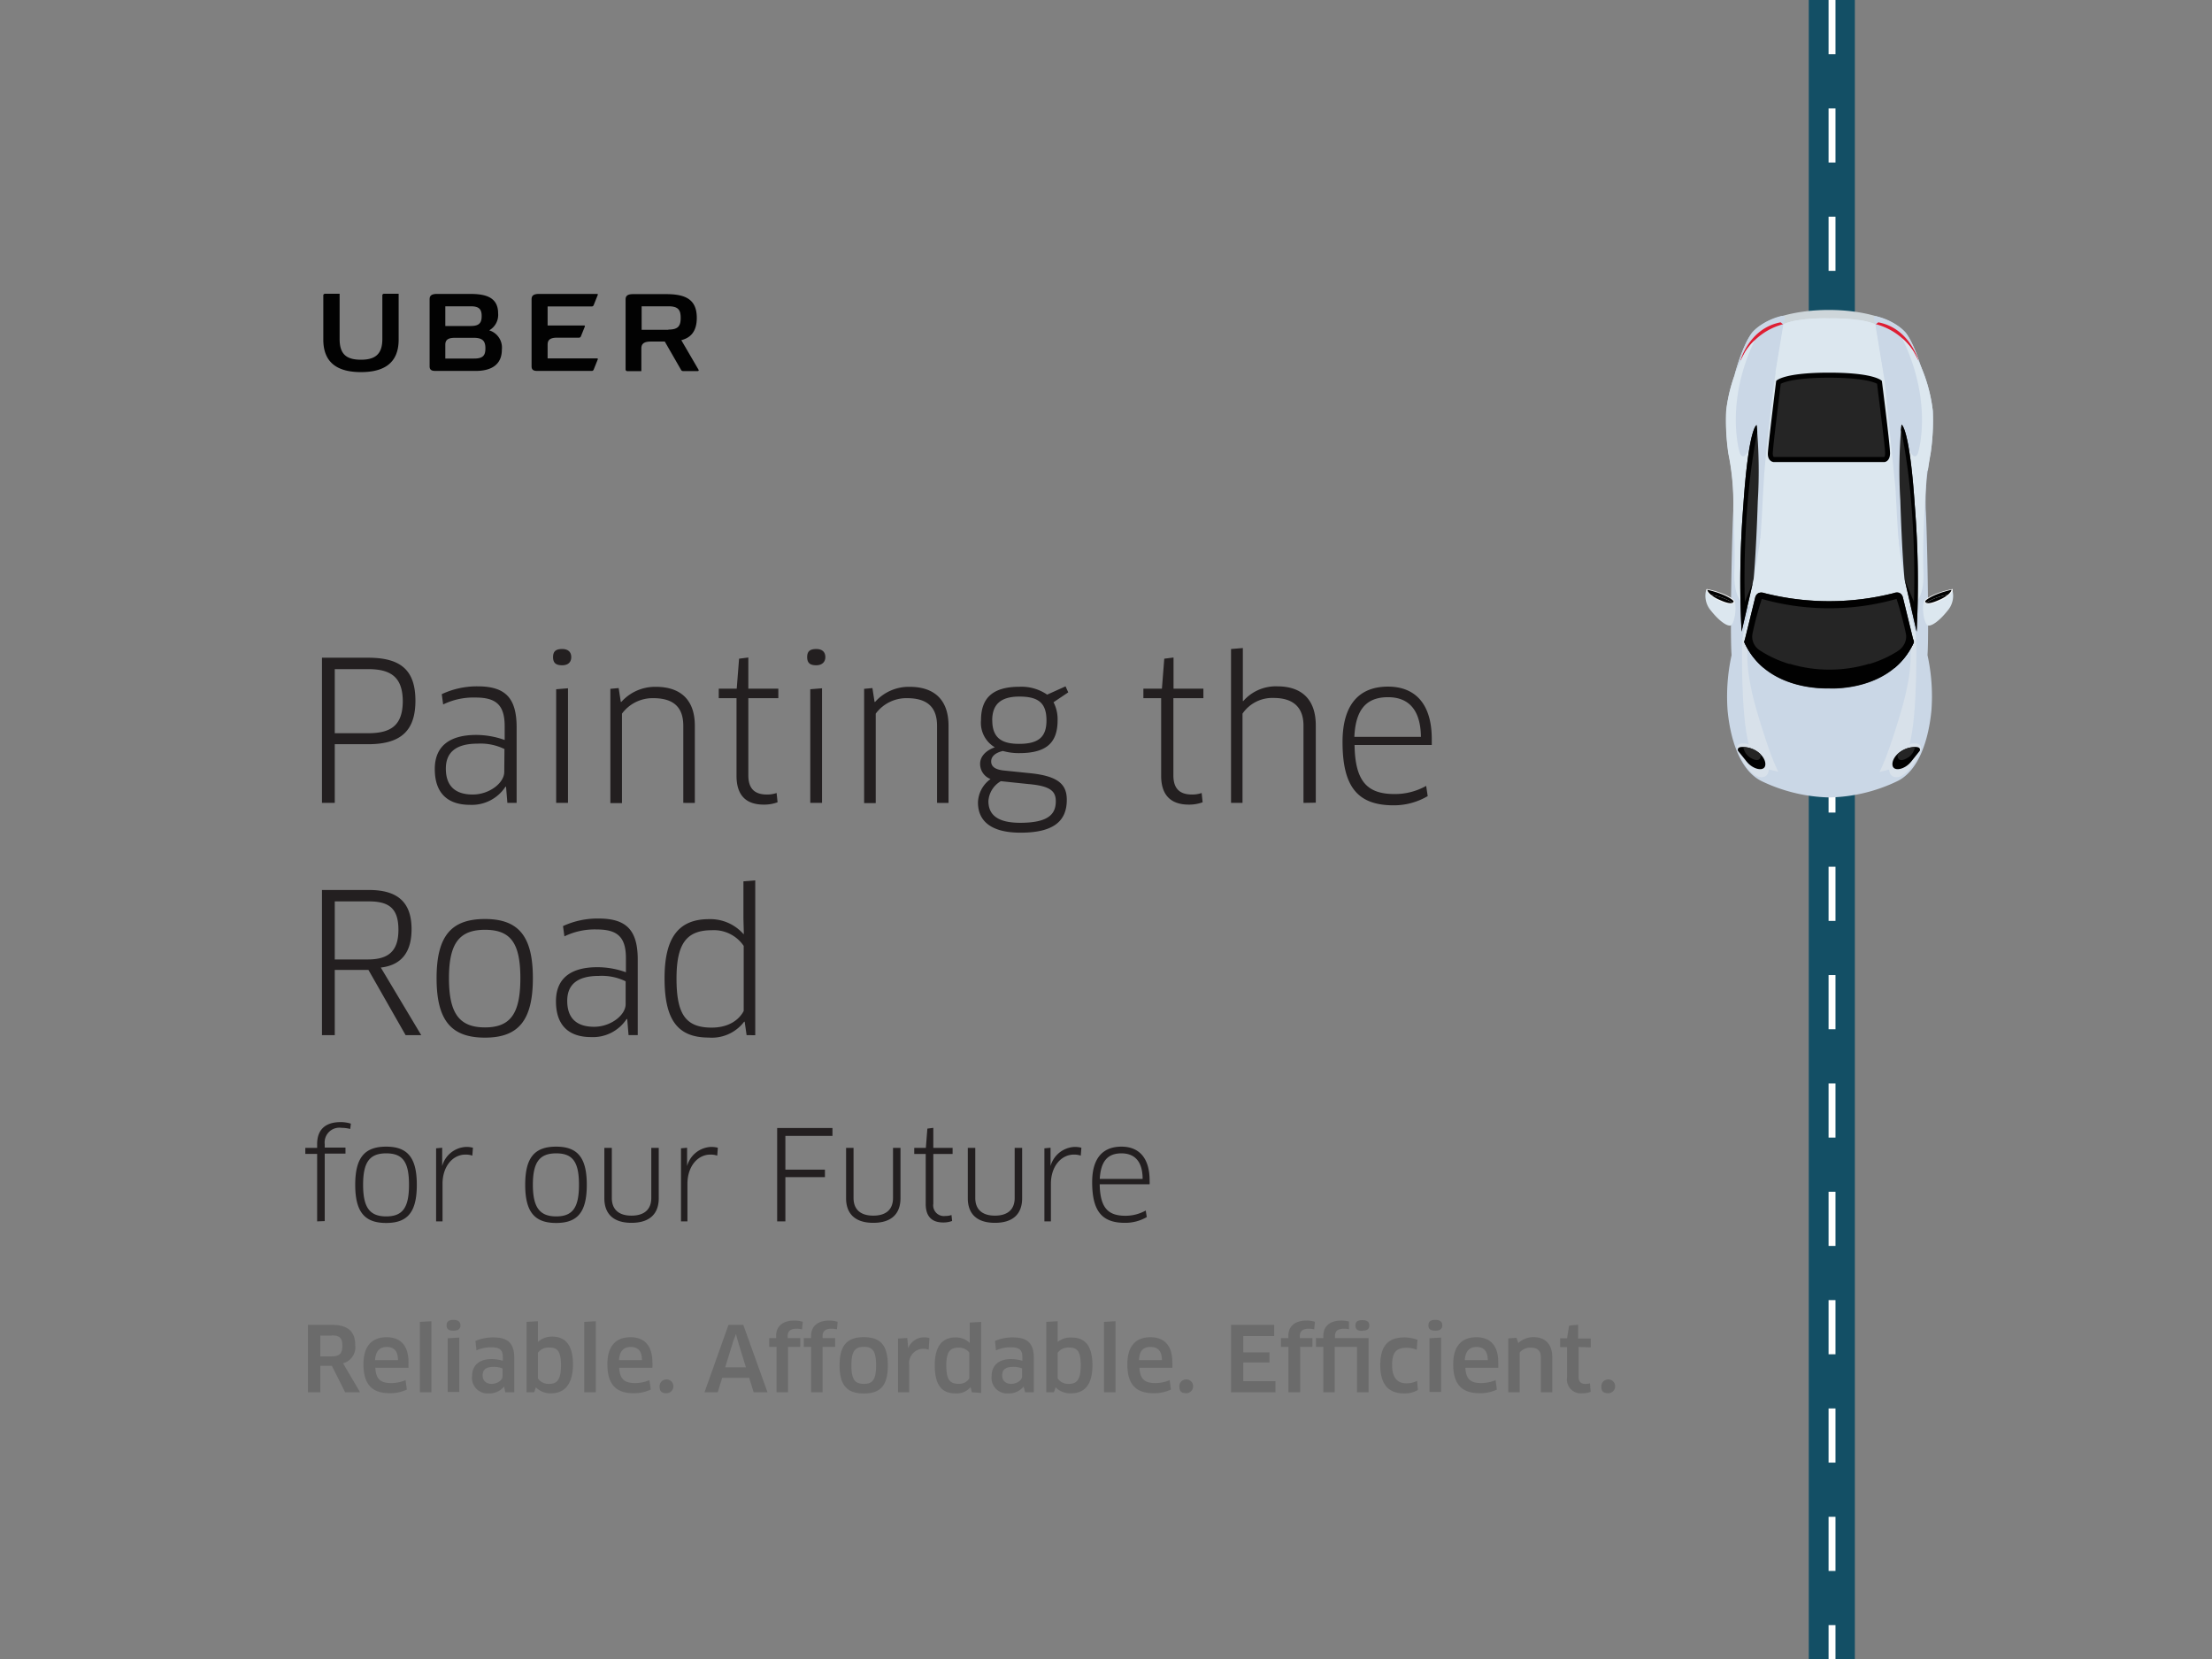<?xml version="1.0" encoding="utf-8"?>
<svg xmlns="http://www.w3.org/2000/svg" height="720" width="960">
  <rect width="100%" height="100%" fill="#808080" stroke="none"/>
  <g fill="none" fill-rule="evenodd">
    <path d="M148.885 591.66l7.38 12.57h-6.48l-5.76-11.49h-5.01v11.49h-5.37v-29.25h10.35c6.84 0 10.17 2.76 10.17 8.76a7.2 7.2 0 0 1-5.28 7.92zm-4.86-12h-5.01v9h4.86c3.3 0 4.71-1.08 4.71-4.59s-1.32-4.5-4.56-4.5v.09zm13.71 12.39c0-7.44 3.3-11.7 10.08-11.7 5.76 0 9.48 3.39 9.48 10.89v2.37h-14.4c.24 4.92 2.31 6.63 6.78 6.63a15.78 15.78 0 0 0 6.33-1.26l.57 4.08a16.86 16.86 0 0 1-7.47 1.59c-7.92 0-11.37-4.17-11.37-12.6zm15-1.77c0-4.14-1.95-5.7-4.89-5.7-2.94 0-4.83 1.71-5.07 5.7h9.96zm9.51 13.95v-30.54l4.98-.27v30.81zm14.58-26.73c-1.98 0-3-.57-3-2.28s.99-2.4 3-2.4 3 .87 3 2.4c0 1.53-.96 2.28-3 2.28zm-2.52 26.61V580.8l5.01-.3v23.61h-5.01zm24.48-2.37a8.16 8.16 0 0 1-6.63 3 6.75 6.75 0 0 1-7.26-7.65c0-4.41 3-7.26 8.43-7.26a16.74 16.74 0 0 1 4.89.75v-1.74c0-3-1.41-4.11-4.92-4.11a15 15 0 0 0-6.51 1.32l-.45-4.08a19.23 19.23 0 0 1 7.86-1.53c6.54 0 9 2.82 9 9v14.79h-3.93l-.48-2.49zm-.69-7.86a10.68 10.68 0 0 0-3.99-.66c-3.21 0-4.65 1.29-4.65 3.69s1.65 3.69 3.96 3.69 4.68-1.56 4.68-3.27v-3.45zm21 10.83a9 9 0 0 1-6.54-2.61l-.72 2.13h-3.33v-30.54l4.95-.27v9a8.79 8.79 0 0 1 6.21-2.34c5.4 0 9 3.36 9 12s-3.63 12.63-9.57 12.63zm-.81-19.89a5.7 5.7 0 0 0-4.83 2.28v11.13a5.52 5.52 0 0 0 4.86 2.37c3.18 0 5.16-1.47 5.16-8.07 0-6.6-1.89-7.71-5.19-7.71zm15.27 19.41v-30.54l5.01-.27v30.81zm10.05-12.18c0-7.44 3.27-11.7 10.05-11.7 5.76 0 9.48 3.39 9.48 10.89.046.79.046 1.58 0 2.37h-14.4c.24 4.92 2.31 6.63 6.78 6.63a15.78 15.78 0 0 0 6.33-1.26l.6 4.08a17.1 17.1 0 0 1-7.5 1.59c-7.92 0-11.34-4.17-11.34-12.6zm15-1.77c0-4.14-1.95-5.7-4.89-5.7-2.94 0-4.83 1.71-5.07 5.7h9.96zm10.65 14.37c-2.1 0-3-.81-3-3a3 3 0 1 1 3 3zm35.88-6.69h-11.7l-1.95 6.27h-5.73l10.41-29.25h6.42l10.5 29.25h-6l-1.95-6.27zm-6.87-15.99l-3.54 11.43h9l-3.51-11.43-.81-3-1.14 3zm18.75 22.26v-19.71h-3.18v-3.78h3v-.99c0-3.72 2.37-6.63 7.92-6.63a12 12 0 0 1 3.63.54l-.3 3.27a11.73 11.73 0 0 0-2.4-.27c-2.76 0-3.84 1.2-3.84 3.18v.9h5.46v3.78h-5.31v19.71h-4.98zm15.03 0v-19.71h-3.21v-3.78h3.18v-.99c0-3.72 2.37-6.63 7.92-6.63a11.79 11.79 0 0 1 3.6.54l-.3 3.27a11.43 11.43 0 0 0-2.37-.27c-2.76 0-3.87 1.2-3.87 3.18v.9h5.46v3.78h-5.46v19.71h-4.95zm22.86.54c-7.26 0-10.53-3.51-10.53-12.21 0-8.7 3.27-12.24 10.53-12.24s10.41 3.6 10.41 12.24-3.12 12.21-10.41 12.21zm0-4.17c3.84 0 5.31-1.86 5.31-8.04 0-6.18-1.47-8.04-5.31-8.04s-5.4 1.89-5.4 8.04c0 6.15 1.53 8.04 5.4 8.04zm14.85 3.63v-23.31l3.99-.24.42 4.41a7.32 7.32 0 0 1 6.75-4.68 9.33 9.33 0 0 1 2.46.3l-.33 5.04a8.13 8.13 0 0 0-2.46-.39 6.24 6.24 0 0 0-6 7.05v11.82h-4.83zm32.01 0l-.54-2.22a7.95 7.95 0 0 1-6.54 2.73c-6.18 0-9-3.9-9-12.3 0-7.8 3-12 9-12a8.67 8.67 0 0 1 6.18 2.37v-8.82l4.95-.27v30.81l-4.05-.3zm-1.08-17.19a5.55 5.55 0 0 0-4.71-2.16c-3.87 0-5.28 2.04-5.28 7.74s1.26 7.95 5.22 7.95a5.19 5.19 0 0 0 4.77-2.34v-11.19zm23.58 14.7a8.16 8.16 0 0 1-6.63 3 6.75 6.75 0 0 1-7.26-7.65c0-4.41 3-7.26 8.43-7.26a16.74 16.74 0 0 1 4.89.75v-1.74c0-3-1.41-4.11-4.92-4.11a15 15 0 0 0-6.51 1.32l-.45-4.08a19.23 19.23 0 0 1 7.86-1.53c6.54 0 9 2.82 9 9v14.79h-3.78l-.63-2.49zm-.69-7.86a10.68 10.68 0 0 0-3.99-.66c-3.21 0-4.65 1.29-4.65 3.69s1.65 3.69 3.96 3.69 4.68-1.56 4.68-3.27v-3.45zm21.09 10.83a9 9 0 0 1-6.54-2.61l-.72 2.13h-3.33v-30.54l4.95-.27v9a8.79 8.79 0 0 1 6.24-1.92c5.4 0 8.85 3.36 8.85 12s-3.51 12.21-9.45 12.21zm-.81-19.89a5.7 5.7 0 0 0-4.83 2.28v11.13a5.52 5.52 0 0 0 4.86 2.37c3.18 0 5.16-1.47 5.16-8.07 0-6.6-1.89-7.71-5.19-7.71zm15.27 19.41v-30.54l5.01-.27v30.81zm10.14-12.18c0-7.44 3.27-11.7 10.05-11.7 5.76 0 9.48 3.39 9.48 10.89.046.79.046 1.58 0 2.37h-14.28c.24 4.92 2.31 6.63 6.78 6.63a15.78 15.78 0 0 0 6.33-1.26l.57 4.08a16.86 16.86 0 0 1-7.47 1.59c-8.13 0-11.46-4.17-11.46-12.6zm15-1.77c0-4.14-1.95-5.7-4.89-5.7-3.39 0-4.83 1.71-5.07 5.7h9.96zm10.56 14.37c-2.1 0-3-.81-3-3a3 3 0 1 1 3 3zm38.73-5.22v4.8h-19.29v-29.25h18.72v4.86h-13.41v7.08h11.37v4.41h-11.37v8.1zm5.61 4.8v-19.71h-3.21v-3.78h3.18v-.99c0-3.72 2.37-6.63 7.92-6.63a12 12 0 0 1 3.63.54l-.33 3.27a11.19 11.19 0 0 0-2.37-.27c-2.76 0-3.87 1.2-3.87 3.18v.9h5.46v3.78h-5.31v19.71h-5.1zm20.1 0h-4.95v-19.71h-3.21v-3.78h3.21v-.99c0-3.72 2.37-6.63 7.86-6.63a12 12 0 0 1 3.27.42v3.36a7.5 7.5 0 0 0-2.1-.24c-3 0-3.96 1.2-3.96 3.18v.9h14.58v23.49h-5.04v-19.71h-9.66v19.71zm12-26.64c-2.01 0-3-.57-3-2.31 0-1.74.96-2.34 3-2.34s3 .78 3 2.34c0 1.56-.96 2.22-3 2.22v.09zm23.58 8.22a11.34 11.34 0 0 0-4.32-.87c-4.71 0-6.36 2.1-6.36 7.5s2.22 7.92 6.24 7.92a9.99 9.99 0 0 0 4.62-1.08l.33 3.96a11.19 11.19 0 0 1-6 1.5c-6.78 0-10.32-3.9-10.32-12.3 0-7.83 3-12 10.44-12a15.81 15.81 0 0 1 5.7 1.05l-.33 4.32zm8.1-8.31c-2.01 0-3-.57-3-2.28s.96-2.4 3-2.4 3 .87 3 2.4c0 1.53-.99 2.28-3 2.28zm-2.55 26.61V580.8l5.04-.3v23.61h-5.04zm10.29-12.06c0-7.44 3.3-11.7 10.08-11.7 5.76 0 9.48 3.39 9.48 10.89v2.37h-14.28c.24 4.92 2.31 6.63 6.78 6.63a15.9 15.9 0 0 0 6.33-1.26l.57 4.08a16.86 16.86 0 0 1-7.47 1.59c-8.04 0-11.49-4.17-11.49-12.6zm15-1.77c0-4.14-1.95-5.7-4.89-5.7-2.94 0-4.83 1.71-5.07 5.7h9.96zm23.04 13.95v-15.18c0-3-1.62-4.2-4.5-4.2a6 6 0 0 0-4.68 2.13v17.25h-4.95v-23.37l3.54-.27.78 2.28a9.72 9.72 0 0 1 6.69-2.55c4.95 0 8.07 3 8.07 8.7v15.21h-4.95zm16.38-19.65v13.05c0 2.07 1.08 3 3 3a7.05 7.05 0 0 0 1.92-.27l.33 3.69a9.96 9.96 0 0 1-3.69.63 6 6 0 0 1-6.57-6.87v-13.17h-3v-3.84h3l.9-5.49 3.9-.39v6h5.49v3.84l-5.28-.18zm12.87 20.07c-2.13 0-3-.81-3-3a3 3 0 1 1 3 3z" fill="#6B6B6B" fill-rule="nonzero"/>
    <path d="M137.635 530.07v-29.28h-5.13v-2.61h5.13v-1.68c0-5.67 3-9.51 10.17-9.51a15 15 0 0 1 4.47.66l-.27 2.31a15.66 15.66 0 0 0-3.78-.48 6.39 6.39 0 0 0-7.29 7.08v1.5h9v2.61h-9v29.28l-3.3.12zm29.97.69c-9.27 0-13.44-4.65-13.44-16.59s4.23-16.53 13.44-16.53c9.21 0 13.29 4.71 13.29 16.53s-3.93 16.59-13.29 16.59zm0-2.85c7.14 0 9.9-3.78 9.9-13.74s-2.76-13.62-9.9-13.62c-7.14 0-10.02 3.75-10.02 13.62s2.85 13.74 10.02 13.74zm21.66 2.16v-31.71l2.64-.24v7.95a11.28 11.28 0 0 1 10.35-8.31 10.62 10.62 0 0 1 3 .36l-.27 3.42a8.46 8.46 0 0 0-3-.45c-5.4 0-9.93 4.98-9.93 12.72v16.26h-2.79zm52.11.69c-9.27 0-13.44-4.65-13.44-16.59s4.2-16.53 13.44-16.53c9.24 0 13.29 4.71 13.29 16.53s-3.93 16.59-13.29 16.59zm0-2.85c7.14 0 9.9-3.78 9.9-13.74s-2.76-13.62-9.9-13.62c-7.14 0-10.11 3.75-10.11 13.62s3 13.74 10.11 13.74zm44.52-7.89c0 6.69-3.84 10.68-11.85 10.68s-11.76-4.05-11.76-10.68v-21.84h3.24v21.72c0 4.98 3 7.68 8.52 7.68s8.61-2.64 8.61-7.68v-21.72h3.24v21.84zm9.66 10.05v-31.71l2.64-.24v7.95a11.28 11.28 0 0 1 10.35-8.31 10.89 10.89 0 0 1 3 .36l-.27 3.42a8.58 8.58 0 0 0-3-.45c-5.4 0-9.93 4.98-9.93 12.72v16.26h-2.79zm45.3-37.08v14.64h17.16v3.24h-17.16v19.2h-3.57v-40.53h24v3.45zm49.95 27.03c0 6.69-3.84 10.68-11.82 10.68s-11.79-4.05-11.79-10.68v-21.84h3.24v21.72c0 4.98 3 7.68 8.55 7.68 5.55 0 8.58-2.64 8.58-7.68v-21.72h3.24v21.84zm14.25-19.2v21.57a4.65 4.65 0 0 0 5.19 5.34 8.22 8.22 0 0 0 2.7-.42l.27 2.58a10.65 10.65 0 0 1-3.84.66c-4.98 0-7.62-2.61-7.62-8.07v-21.66h-4.98v-2.64h5.04l.66-8.37 2.58-.33v8.7h8.37v2.64h-8.37zm38.55 19.2c0 6.69-3.81 10.68-11.82 10.68s-11.76-4.05-11.76-10.68v-21.84h3.24v21.72c0 4.98 3 7.68 8.52 7.68s8.58-2.64 8.58-7.68v-21.72h3.24v21.84zm9.66 10.05v-31.71l2.67-.24v7.95a11.34 11.34 0 0 1 10.38-8.31 10.89 10.89 0 0 1 3 .36l-.27 3.42a8.58 8.58 0 0 0-3-.45c-5.4 0-9.96 4.98-9.96 12.72v16.26h-2.82zm20.73-17.04c0-9.99 4.29-15.39 12.72-15.39 7.17 0 12.21 4.38 12.21 14.7.032.54.032 1.08 0 1.62h-21.66c.18 10.2 3.57 13.68 11.19 13.68a18 18 0 0 0 8.79-2.28l.45 2.85a18.6 18.6 0 0 1-9.57 2.49c-10.08 0-14.13-5.34-14.13-17.67zm21.9-1.38c0-8.07-3.9-11.1-9.18-11.1-6.27 0-9 3.75-9.42 11.1h18.6z" fill="#231F20" fill-rule="nonzero"/>
    <path d="M795 0v720" stroke="#134F65" stroke-width="20"/>
    <path d="M795.095 0v720" stroke="#FFF" stroke-dasharray="23.51" stroke-width="3"/>
    <path d="M159.805 322.98h-14.52v25.47h-5.55v-63h20.07c14.28 0 20.49 5.52 20.49 18.72-.03 12.69-6.03 18.81-20.49 18.81zm0-32.58h-14.52v27.81h14.52c9.84 0 15-3.36 15-14.04-.12-10.08-4.92-13.77-15-13.77zm59.82 51.06h-.27a17.43 17.43 0 0 1-15.45 7.83c-9 0-15.21-4.47-15.21-15.54 0-9.42 5.82-14.79 18-14.79 4.205.02 8.376.76 12.33 2.19v-6c0-9.39-3.93-12.42-12.66-12.42a30 30 0 0 0-14.04 3l-.6-4.47a36 36 0 0 1 15.54-3.39c12 0 16.95 4.95 16.95 17.82v32.76h-4.02l-.57-6.99zm-.69-16.38a23.64 23.64 0 0 0-11.67-2.34c-9.57 0-13.77 3.93-13.77 10.83 0 8.4 5.04 11.25 11.67 11.25 7.23 0 13.68-5.04 13.68-9.81l.09-9.93zm25.05-36.36c-2.52 0-3.96-.84-3.96-3.54s1.44-3.51 3.96-3.51 3.93 1.26 3.93 3.51-1.41 3.54-3.93 3.54zm-2.61 59.73v-49.32l5.13-.42v49.74h-5.13zm55.17 0V315c0-8.49-4.68-12-13.08-12a16.53 16.53 0 0 0-13.53 6.72v38.82h-5.04v-49.59l3.6-.33.93 6h.24a19.62 19.62 0 0 1 15-6.54c10.5 0 16.89 5.46 16.89 16.86v33.54l-5.01-.03zm28.23-45.45v33.51c0 6 3 8.31 8.07 8.31a12.48 12.48 0 0 0 4.2-.66l.42 4.02a16.68 16.68 0 0 1-6 1.02c-7.71 0-11.82-4.05-11.82-12.51V303h-7.71v-4.11h7.8l1.02-13.02 4.02-.51v13.53h13.02V303h-13.02zm29.49-14.28c-2.52 0-3.96-.84-3.96-3.54s1.44-3.51 3.96-3.51 3.93 1.26 3.93 3.51-1.59 3.54-3.93 3.54zm-2.61 59.73v-49.32l5.1-.42v49.74h-5.1zm55.02 0V315c0-8.49-4.68-12-13.08-12a16.53 16.53 0 0 0-13.53 6.72v38.82h-5.04v-49.59l3.6-.33.93 6h.24a19.56 19.56 0 0 1 15-6.54c10.5 0 16.86 5.46 16.86 16.86v33.54l-4.98-.03zm28.59-22.53c-3.36.75-5.1 2.43-5.1 4.53s1.5 3.54 5.61 3.96l11.43 1.17c12.18 1.26 15.78 4.95 15.78 11.52 0 8.73-5.04 14.28-20.07 14.28-13.02 0-18.48-5.22-18.48-13.11a12.99 12.99 0 0 1 5.46-10.17 7.02 7.02 0 0 1-4.53-6.63c0-3 2.28-5.7 6.39-7.14a12.33 12.33 0 0 1-6-11.76c0-9.33 4.71-14.52 16.71-14.52a19.71 19.71 0 0 1 12 3.42l7.98-3.6 1.17 2.61-6.39 4.29a15.99 15.99 0 0 1 1.77 7.71c0 9.33-4.2 14.37-16.65 14.37a25.11 25.11 0 0 1-7.08-.93zm-.9 13.11a10.77 10.77 0 0 0-5.4 8.64c0 6 4.05 9.42 13.8 9.42 12.24 0 15.45-3.78 15.45-9.33 0-4.29-2.19-6.63-11.76-7.47l-12.09-1.26zm-3.72-26.37c0 8.31 5.04 10.17 11.7 10.17 9 0 11.82-3.54 11.82-10.17 0-7.65-3.6-10.35-11.76-10.35s-11.79 3.45-11.79 10.35h.03zm78.6-9.66v33.51c0 6 3 8.31 8.07 8.31a12.72 12.72 0 0 0 4.2-.66l.42 4.02a16.68 16.68 0 0 1-6 1.02c-7.74 0-12-4.05-12-12.51V303h-7.71v-4.11h8.04l1.02-13.02 4.02-.51v13.53h12.96V303h-13.02zm56.46 45.45v-33.54c0-7.62-4.11-12-12.96-12a15.63 15.63 0 0 0-13.5 6.81v38.73h-4.98v-66.78l5.13-.42v23.01h.18a18.72 18.72 0 0 1 14.76-6.39c10.92 0 16.71 6 16.71 16.95v33.54l-5.34.09zm16.95-26.46c0-15.54 6.63-24 19.74-24 11.19 0 18.99 6.78 18.99 22.83v2.52h-33.51c.24 15.87 5.55 21.27 17.37 21.27a27.6 27.6 0 0 0 13.71-3.54l.66 4.44a28.86 28.86 0 0 1-14.85 3.99c-15.81 0-22.11-8.37-22.11-27.51zm34.02-2.19c-.15-12.51-6-17.22-14.28-17.22-9.75 0-14.1 5.79-14.61 17.22h28.89zm-451.41 100.11l17.55 29.34h-6.78l-16.14-28.32h-14.61v28.32h-5.55v-63h20.4c12.69 0 18.48 5.52 18.48 17.04 0 10.26-4.68 15.63-13.35 16.62zm-5.04-28.71h-14.94v25.2h14.37c9 0 13.26-3.69 13.26-12.87s-3.96-12.33-12.78-12.33h.09zm50.25 59.13c-14.46 0-21-7.23-21-25.8s6.57-25.68 21-25.68 20.79 7.29 20.79 25.65-6.27 25.83-20.79 25.83zm0-4.44c11.07 0 15.36-6 15.36-21.36s-4.29-21-15.36-21-15.63 5.79-15.63 21 4.44 21.36 15.63 21.36zm61.74-3.63h-.27a17.49 17.49 0 0 1-15.45 7.83c-9 0-15.21-4.47-15.21-15.54 0-9.42 5.79-14.79 18-14.79a36.78 36.78 0 0 1 12.36 2.19v-6.15c0-9.39-3.93-12.42-12.69-12.42a30 30 0 0 0-14.01 3l-.6-4.47a35.82 35.82 0 0 1 15.45-3.27c12 0 16.98 4.95 16.98 17.82v32.76h-3.99l-.57-6.96zm-.69-16.38a23.64 23.64 0 0 0-11.58-2.34c-9.6 0-13.77 3.93-13.77 10.83 0 8.4 5.04 11.25 11.67 11.25 7.2 0 13.68-5.04 13.68-9.81v-9.93zm52.5 23.37l-.84-5.82h-.24a17.55 17.55 0 0 1-15.39 6.87c-13.77 0-19.14-8.07-19.14-25.77 0-17.07 5.7-25.62 19.23-25.62a19.17 19.17 0 0 1 15 6.45h.18l-.18-6.72V382.5l5.13-.42v67.2l-3.75-.03zm-1.26-38.73a15.66 15.66 0 0 0-13.86-6.81c-11.1 0-15.3 6-15.3 21 0 15.3 3.87 21.27 15.21 21.27 8.31 0 12.36-4.14 13.95-7.23v-28.23z" fill="#231F20" fill-rule="nonzero"/>
    <path d="M165.935 128.37v18.75c0 6.27-2.76 9-9.27 9s-9.27-2.58-9.27-9V127.5h-6.27a.72.72 0 0 0-.81.81v19.05c0 10.47 6.66 14.13 16.35 14.13 9.69 0 16.35-3.66 16.35-14.13V127.5h-6.27a.72.72 0 0 0-.81.87zm90.78 4.62a.9.9 0 0 0 .93-.54l1.8-4.5c0-.27 0-.39-.27-.39h-25.2c-2.37 0-3.27.72-3.27 2.31V159c0 1.38.69 1.98 2.49 1.98h23.52a.9.9 0 0 0 .93-.54l1.8-4.5c0-.27 0-.39-.27-.39h-21.51v-6c0-2.04 1.11-3 4.17-3h9.33a.9.9 0 0 0 .93-.54l1.74-4.32c0-.27 0-.42-.27-.42h-15.9v-8.28h19.05zm-44.4 10.38a7.71 7.71 0 0 0 3.87-7.35c0-7.38-6-8.46-12.24-8.46h-14.25c-2.37 0-3.24.72-3.24 2.31V159c0 1.38.69 1.98 2.49 1.98h17.52c6.6 0 11.34-2.58 11.34-9.24a7.83 7.83 0 0 0-5.49-8.37zm-19.05-10.44h11.07c3.69 0 4.71 1.38 4.71 4.26s-1.02 4.29-4.71 4.29h-11.07v-8.55zm12.36 22.68h-12.36v-6c0-2.07 1.14-3 4.17-3h8.19c3.93 0 5.04 1.5 5.04 4.56 0 3.06-.99 4.44-4.92 4.44h-.12zm97.56 4.89l-7.5-12.87c3.72-.96 6.72-3.42 6.72-9.69 0-8.1-5.01-10.29-13.32-10.29h-14.31c-2.37 0-3.27.72-3.27 2.31v30.3a.75.75 0 0 0 .84.81h6v-9.84c0-2.04 1.14-3 4.17-3h6l7.05 12.27a.96.96 0 0 0 .93.54h6.36a.36.36 0 0 0 .33-.54zm-13.08-17.37h-11.64v-10.2h11.64c4.35 0 5.31 1.68 5.31 5.04 0 3.36-.96 5.07-5.31 5.07v.09z" fill="#020202" fill-rule="nonzero"/>
    <path d="M797.165 144.9a23.52 23.52 0 0 1-3.39-2.25 21.72 21.72 0 0 1-3.42 2.25l-37.5 17.73s3.21-12.57 7.59-18.24c4.38-5.67 17.58-9.87 33.27-9.87 15.66 0 28.89 4.23 33.27 9.87 4.38 5.64 7.59 18.24 7.59 18.24l-37.41-17.73z" fill="#CED6DA" fill-rule="nonzero"/>
    <path d="M774.695 137.97a18.45 18.45 0 0 1-.78 3l-5.25 10.8s-1.17 2.04-2.73 4.59l-13.08 6.18s3.21-12.57 7.59-18.24a25.74 25.74 0 0 1 13.02-7.23c.63.12 1.29.27 1.23.9zm52.41 6.42c4.38 5.67 7.59 18.24 7.59 18.24l-12.63-6c-1.62-2.64-2.85-4.8-2.85-4.8l-5.28-10.8a19.59 19.59 0 0 1-.75-3c0-.54.42-.75.96-.81a25.65 25.65 0 0 1 12.96 7.17z" fill="#CAD7E6" fill-rule="nonzero"/>
    <path d="M755.315 156.6s3.72-14.13 17.46-16.71l1.29 1.05a73.98 73.98 0 0 1-4.8 6.81c-.48 0-13.95 8.85-13.95 8.85zm77.31 0s-3.72-14.13-17.46-16.71l-1.29 1.05a73.98 73.98 0 0 0 4.89 6.81c.36 0 13.86 8.85 13.86 8.85z" fill="#DE1E33" fill-rule="nonzero"/>
    <path d="M837.875 196.74a105.45 105.45 0 0 0-2.13 24c.57 8.28 1.53 54 .78 63.57a83.01 83.01 0 0 1 1.71 24c-1.14 12-5.19 26.19-15 30.81a71.22 71.22 0 0 1-28.89 6.96h-.66a71.34 71.34 0 0 1-28.92-6.96c-9.81-4.62-13.86-18.69-15-30.81a83.64 83.64 0 0 1 1.74-24c-.78-9.63.21-55.29.78-63.57a105.45 105.45 0 0 0-2.13-24 98.67 98.67 0 0 1-.96-18.51 68.4 68.4 0 0 1 8.28-25.62 28.17 28.17 0 0 1 16.77-12l18.69 4.62-1.92 66.48 3 58.65 3-58.65-1.92-66.48 18.69-4.62a28.05 28.05 0 0 1 16.74 12 68.61 68.61 0 0 1 8.31 25.62 98.67 98.67 0 0 1-.96 18.51z" fill="#CAD7E6" fill-rule="nonzero"/>
    <path d="M831.605 276.69s.87 33.21-3 46.8l-8.34 10.41-7.23 1.74-3.18-21.39 10.11-28.62 7.5-8.67 4.14-.27zm-75.51 0s-.87 33.21 3 46.8l8.37 10.41 7.23 1.74 3.18-21.39-10.11-28.62-7.5-8.67-4.17-.27z" fill="#D8E1EA" fill-rule="nonzero"/>
    <path d="M762.365 184.5c-4.92 19.92-7.32 12-7.32 12s-6.72-21.21 6.48-48.81a24 24 0 0 0-4.11 5.07 68.4 68.4 0 0 0-8.28 25.62 98.67 98.67 0 0 0 .96 18.51 107.46 107.46 0 0 1 2.13 24c.42 9 .78 19.56.48 27-.57 15.33 6.66 15.33 6.66 15.33l10.41-24.72-7.41-54zm62.88 0c4.92 19.92 7.2 12 7.2 12s6.81-21.6-6.87-49.59a24 24 0 0 1 4.95 5.85 68.61 68.61 0 0 1 8.31 25.62 98.67 98.67 0 0 1-.96 18.51c-.39 2.19-.78 4.56-1.14 7.05l-.51.63s-2.04 28.05-1.47 43.35c.57 15.3-6.63 15.33-6.63 15.33l-10.41-24.75 7.53-54z" fill="#DCE7EF" fill-rule="nonzero"/>
    <path d="M759.545 193.5l-1.74 61.83 3.27-4.05 17.55-102-5.22-4.23a95.16 95.16 0 0 0-10.2 22.53m64.98 25.92l1.74 61.83-3.33-3.84-17.46-102 5.13-4.38a95.16 95.16 0 0 1 10.2 22.53" fill="#CAD7E6" fill-rule="nonzero"/>
    <path d="M822.635 211.95c.78 16.2 2.13 39.51 4.62 47.79 2.49 8.28 4.26 16.38 4.26 16.38s-.6 3-1.56 3.48c-.96.48-24.33-1.86-36-3-11.76 1.17-35.37 3.45-36 3-.63-.45-1.53-3.48-1.53-3.48s1.71-8.1 4.23-16.38c2.52-8.28 3.84-31.59 4.62-47.79.78-16.2 4.83-46.8 4.83-46.8l4.05-24.48c6.93-3 19.83-2.49 19.83-2.49v.33-.33s12.93-.39 19.86 2.49l4.05 24.48" fill="#DCE7EF" fill-rule="nonzero"/>
    <path d="M774.005 140.67c6.93-3 19.83-2.49 19.83-2.49v.33-.33s12.93-.39 19.86 2.49l3.45 21h-46.62l3.48-21zm57.51 135.45s-.6 3-1.56 3.48c-.96.48-24.33-1.86-36-3-11.76 1.17-35.37 3.45-36 3-.63-.45-1.53-3.48-1.53-3.48s1.71-8.1 4.23-16.38a156.87 156.87 0 0 0 3.36-25.95c12.24 0 44.4.45 60 .27a153.87 153.87 0 0 0 3.33 25.68c2.43 8.28 4.17 16.38 4.17 16.38z" fill="#DCE7EF" fill-rule="nonzero"/>
    <path d="M824.915 309.18c-5.64 19.02-9.24 27-11.04 28.53a33.33 33.33 0 0 1-20.1 5.52 33.33 33.33 0 0 1-20.1-5.52c-1.8-1.41-5.4-9.51-11.04-28.53-5.64-19.02-4.11-27.6-4.11-27.6l35.25 9.24 35.25-9.24s1.56 8.61-4.11 27.6z" fill="#CAD7E6" fill-rule="nonzero"/>
    <path d="M753.965 325.74a2.13 2.13 0 0 1 2.1-3c3-.18 9 1.74 10.59 6.18 1.59 4.44 1.47 8.07-1.92 8.37-3.39.3-7.02-4.44-8.07-6.36-1.05-1.92-2.7-5.19-2.7-5.19z" fill="#D8E1EA" fill-rule="nonzero"/>
    <path d="M766.475 329.37l.3.48c.24 1.68 0 3.87-2.79 4.08 0 0-2.64-3.81-3-3.93l-6.72-4.29a6.81 6.81 0 0 1-.33-1.68 1.77 1.77 0 0 1 .36-.6 12.24 12.24 0 0 1 12.18 5.94z" fill="#D8E1EA" fill-rule="nonzero"/>
    <path d="M756.065 322.74a11.76 11.76 0 0 1 10.41 5.67c0 .36.21.87.3 1.44l-.3-.48a12.24 12.24 0 0 0-12.18-6 2.55 2.55 0 0 1 1.77-.63z" fill="#D8E1EA" fill-rule="nonzero"/>
    <path d="M754.265 325.83s-1.05-2.4 4.05-1.44 8.28 5.01 7.8 7.8c-.48 2.79-5.28 1.83-8.07-1.65l-3.78-4.71z" fill="#010101" fill-rule="nonzero"/>
    <path d="M758.375 324.39a11.01 11.01 0 0 1 5.76 3v.6c0 1.38-1.02 2.7-3.72 1.26a6.63 6.63 0 0 1-3.78-4.77l.21-.24a9.81 9.81 0 0 1 1.53.15z" fill="#252525" fill-rule="nonzero"/>
    <path d="M833.585 325.74a2.16 2.16 0 0 0-2.13-3c-3-.18-9 1.74-10.59 6.18-1.59 4.44-1.44 8.07 1.92 8.37 3.36.3 7.02-4.44 8.1-6.36s2.7-5.19 2.7-5.19z" fill="#D8E1EA" fill-rule="nonzero"/>
    <path d="M821.045 329.37a4.2 4.2 0 0 1-.3.48c-.21 1.68 0 3.87 2.82 4.08 0 0 2.64-3.81 2.82-3.93l6.87-4.29a6.81 6.81 0 0 0 .33-1.68 1.41 1.41 0 0 0-.36-.6 12.27 12.27 0 0 0-12.18 5.94z" fill="#D8E1EA" fill-rule="nonzero"/>
    <path d="M831.455 322.74a11.67 11.67 0 0 0-10.38 5.67 9.48 9.48 0 0 0-.33 1.44 4.2 4.2 0 0 0 .3-.48 12.27 12.27 0 0 1 12.18-6 2.49 2.49 0 0 0-1.77-.63z" fill="#D8E1EA" fill-rule="nonzero"/>
    <path d="M833.195 325.83s1.05-2.4-4.05-1.44-8.28 5.01-7.8 7.8c.48 2.79 5.31 1.83 8.1-1.65s3.75-4.71 3.75-4.71z" fill="#010101" fill-rule="nonzero"/>
    <path d="M829.265 324.39a10.8 10.8 0 0 0-5.73 3 1.92 1.92 0 0 0 0 .6c0 1.38 1.02 2.7 3.69 1.26a6.78 6.78 0 0 0 3.81-4.77l-.24-.24a9.81 9.81 0 0 0-1.53.15z" fill="#252525" fill-rule="nonzero"/>
    <path d="M740.525 255.87a9.81 9.81 0 0 0 2.04 9.18c3.75 4.71 7.05 6.78 8.49 6.42 1.44-.36 2.85-6.87 1.77-10.62l-8.64-3-3.66-1.98z" fill="#DCE7EF" fill-rule="nonzero"/>
    <path d="M752.765 261.09a1.23 1.23 0 0 1-.57.81 2.07 2.07 0 0 1-1.14.27 13.47 13.47 0 0 1-4.98-1.5 16.14 16.14 0 0 1-3.66-2.16c-1.77-1.41-1.83-2.46-1.83-2.55a.36.36 0 0 1 .15-.3.33.33 0 0 1 .24 0c7.29 1.53 11.97 4.35 11.79 5.43z" fill="#F6F7F8" fill-rule="nonzero"/>
    <path d="M740.975 255.96c7.74 1.77 11.49 4.53 11.4 5.07a.81.81 0 0 1-.36.54 24.66 24.66 0 0 0-9.36-3.36c-1.68-1.35-1.68-2.25-1.68-2.25z" fill="#010101" fill-rule="nonzero"/>
    <path d="M746.225 260.31a15.24 15.24 0 0 1-3.57-2.1 24.66 24.66 0 0 1 9.36 3.36c-.6.36-2.1.42-5.79-1.26z" fill="#010101" fill-rule="nonzero"/>
    <path d="M847.265 255.87a9.81 9.81 0 0 1-2.04 9.18c-3.75 4.71-7.05 6.78-8.49 6.42-1.44-.36-2.85-6.87-1.77-10.62l8.64-3 3.66-1.98z" fill="#DCE7EF" fill-rule="nonzero"/>
    <path d="M835.265 261.09c.08.332.284.622.57.81.349.19.743.284 1.14.27a13.47 13.47 0 0 0 4.98-1.5 16.14 16.14 0 0 0 3.66-2.16c1.77-1.41 1.83-2.46 1.83-2.55a.36.36 0 0 0 0-.3.33.33 0 0 0-.24 0c-7.41 1.53-12.24 4.35-11.94 5.43z" fill="#F6F7F8" fill-rule="nonzero"/>
    <path d="M846.935 255.96c-7.74 1.77-11.49 4.53-11.4 5.07a.81.81 0 0 0 .36.54 24.66 24.66 0 0 1 9.36-3.36c1.68-1.35 1.68-2.25 1.68-2.25z" fill="#010101" fill-rule="nonzero"/>
    <path d="M841.685 260.31a15.24 15.24 0 0 0 3.57-2.1 24.66 24.66 0 0 0-9.36 3.36c.6.36 2.1.42 5.79-1.26zm-23.76-59.79h-48.24s-2.58-.24-2.43-3.84c.15-3.6 3.6-31.35 3.6-31.35s2.67-3.6 22.92-3.6 22.95 3.6 22.95 3.6 3.54 27.75 3.54 31.35c0 3.6-2.34 3.84-2.34 3.84z" fill="#010101" fill-rule="nonzero"/>
    <path d="M793.835 163.92c-14.43 0-19.44 1.86-21 2.64-.69 5.58-3.36 27-3.45 30.18 0 1.08.24 1.5.48 1.59h47.79c.21 0 .51-.51.48-1.59 0-3-3-25.68-3.48-30.18-1.44-.78-6.45-2.64-21-2.64h.18zm-32.76 87.33l-5.25 22.89a415.65 415.65 0 0 1 .75-54.36c2.31-34.53 5.79-35.28 5.79-35.28a216.75 216.75 0 0 1 .51 33c-.75 23.22-1.8 33.75-1.8 33.75z" fill="#252525" fill-rule="nonzero"/>
    <path d="M756.575 219.78c2.31-34.53 5.79-35.28 5.79-35.28s.15.9.3 3c-6.96 34.29-5.4 73.77-5.4 73.77l3.51-8.52-4.92 21.39a415.65 415.65 0 0 1 .72-54.36z" fill="#010101" fill-rule="nonzero"/>
    <path d="M831.815 274.14l-5.28-22.89s-1.05-10.53-1.8-34.02a216.75 216.75 0 0 1 .51-33s3.48.9 5.79 35.43a420 420 0 0 1 .78 54.48z" fill="#252525" fill-rule="nonzero"/>
    <path d="M831.035 219.78a420 420 0 0 1 .78 54.36l-5.22-22.68 4.05 9.81s1.62-39.48-5.4-73.77l-.24-.84c.15-1.59.24-2.31.24-2.31s3.48.9 5.79 35.43z" fill="#010101" fill-rule="nonzero"/>
    <path d="M825.905 259.5l4.71 19.26c-9.63 21.48-36 20.1-36.81 20.04-.81-.06-27.15 1.44-36.81-20.04l4.71-19.26s.51-3.33 4.23-2.04a114.42 114.42 0 0 0 55.77 0c3.69-1.44 4.2 2.04 4.2 2.04z" fill="#252525" fill-rule="nonzero"/>
    <path d="M756.995 278.61l4.71-19.11s.51-3.33 4.23-2.04a114.42 114.42 0 0 0 55.77 0c3.69-1.29 4.2 2.04 4.2 2.04l4.71 19.26a30.69 30.69 0 0 1-8.46 11.22l-2.31-5.04s8.61-3.27 7.29-10.02a152.16 152.16 0 0 0-4.02-15 105.81 105.81 0 0 1-29.25 4.05 105.57 105.57 0 0 1-29.25-4.05 143.22 143.22 0 0 0-4.02 15c-1.35 6.75 7.26 10.02 7.26 10.02l-2.28 4.98a31.14 31.14 0 0 1-8.58-11.31z" fill="#010101" fill-rule="nonzero"/>
    <path d="M793.805 298.65c-.9 0-27.15 1.44-36.81-20.04l.33-1.32a49.53 49.53 0 0 0 19.08 10.83h.51l.54.18a59.76 59.76 0 0 0 33 0l.54-.18h.51a49.86 49.86 0 0 0 18.9-10.65l.27 1.14c-9.69 21.48-35.94 20.1-36.87 20.04z" fill="#010101" fill-rule="nonzero"/>
  </g>
</svg>